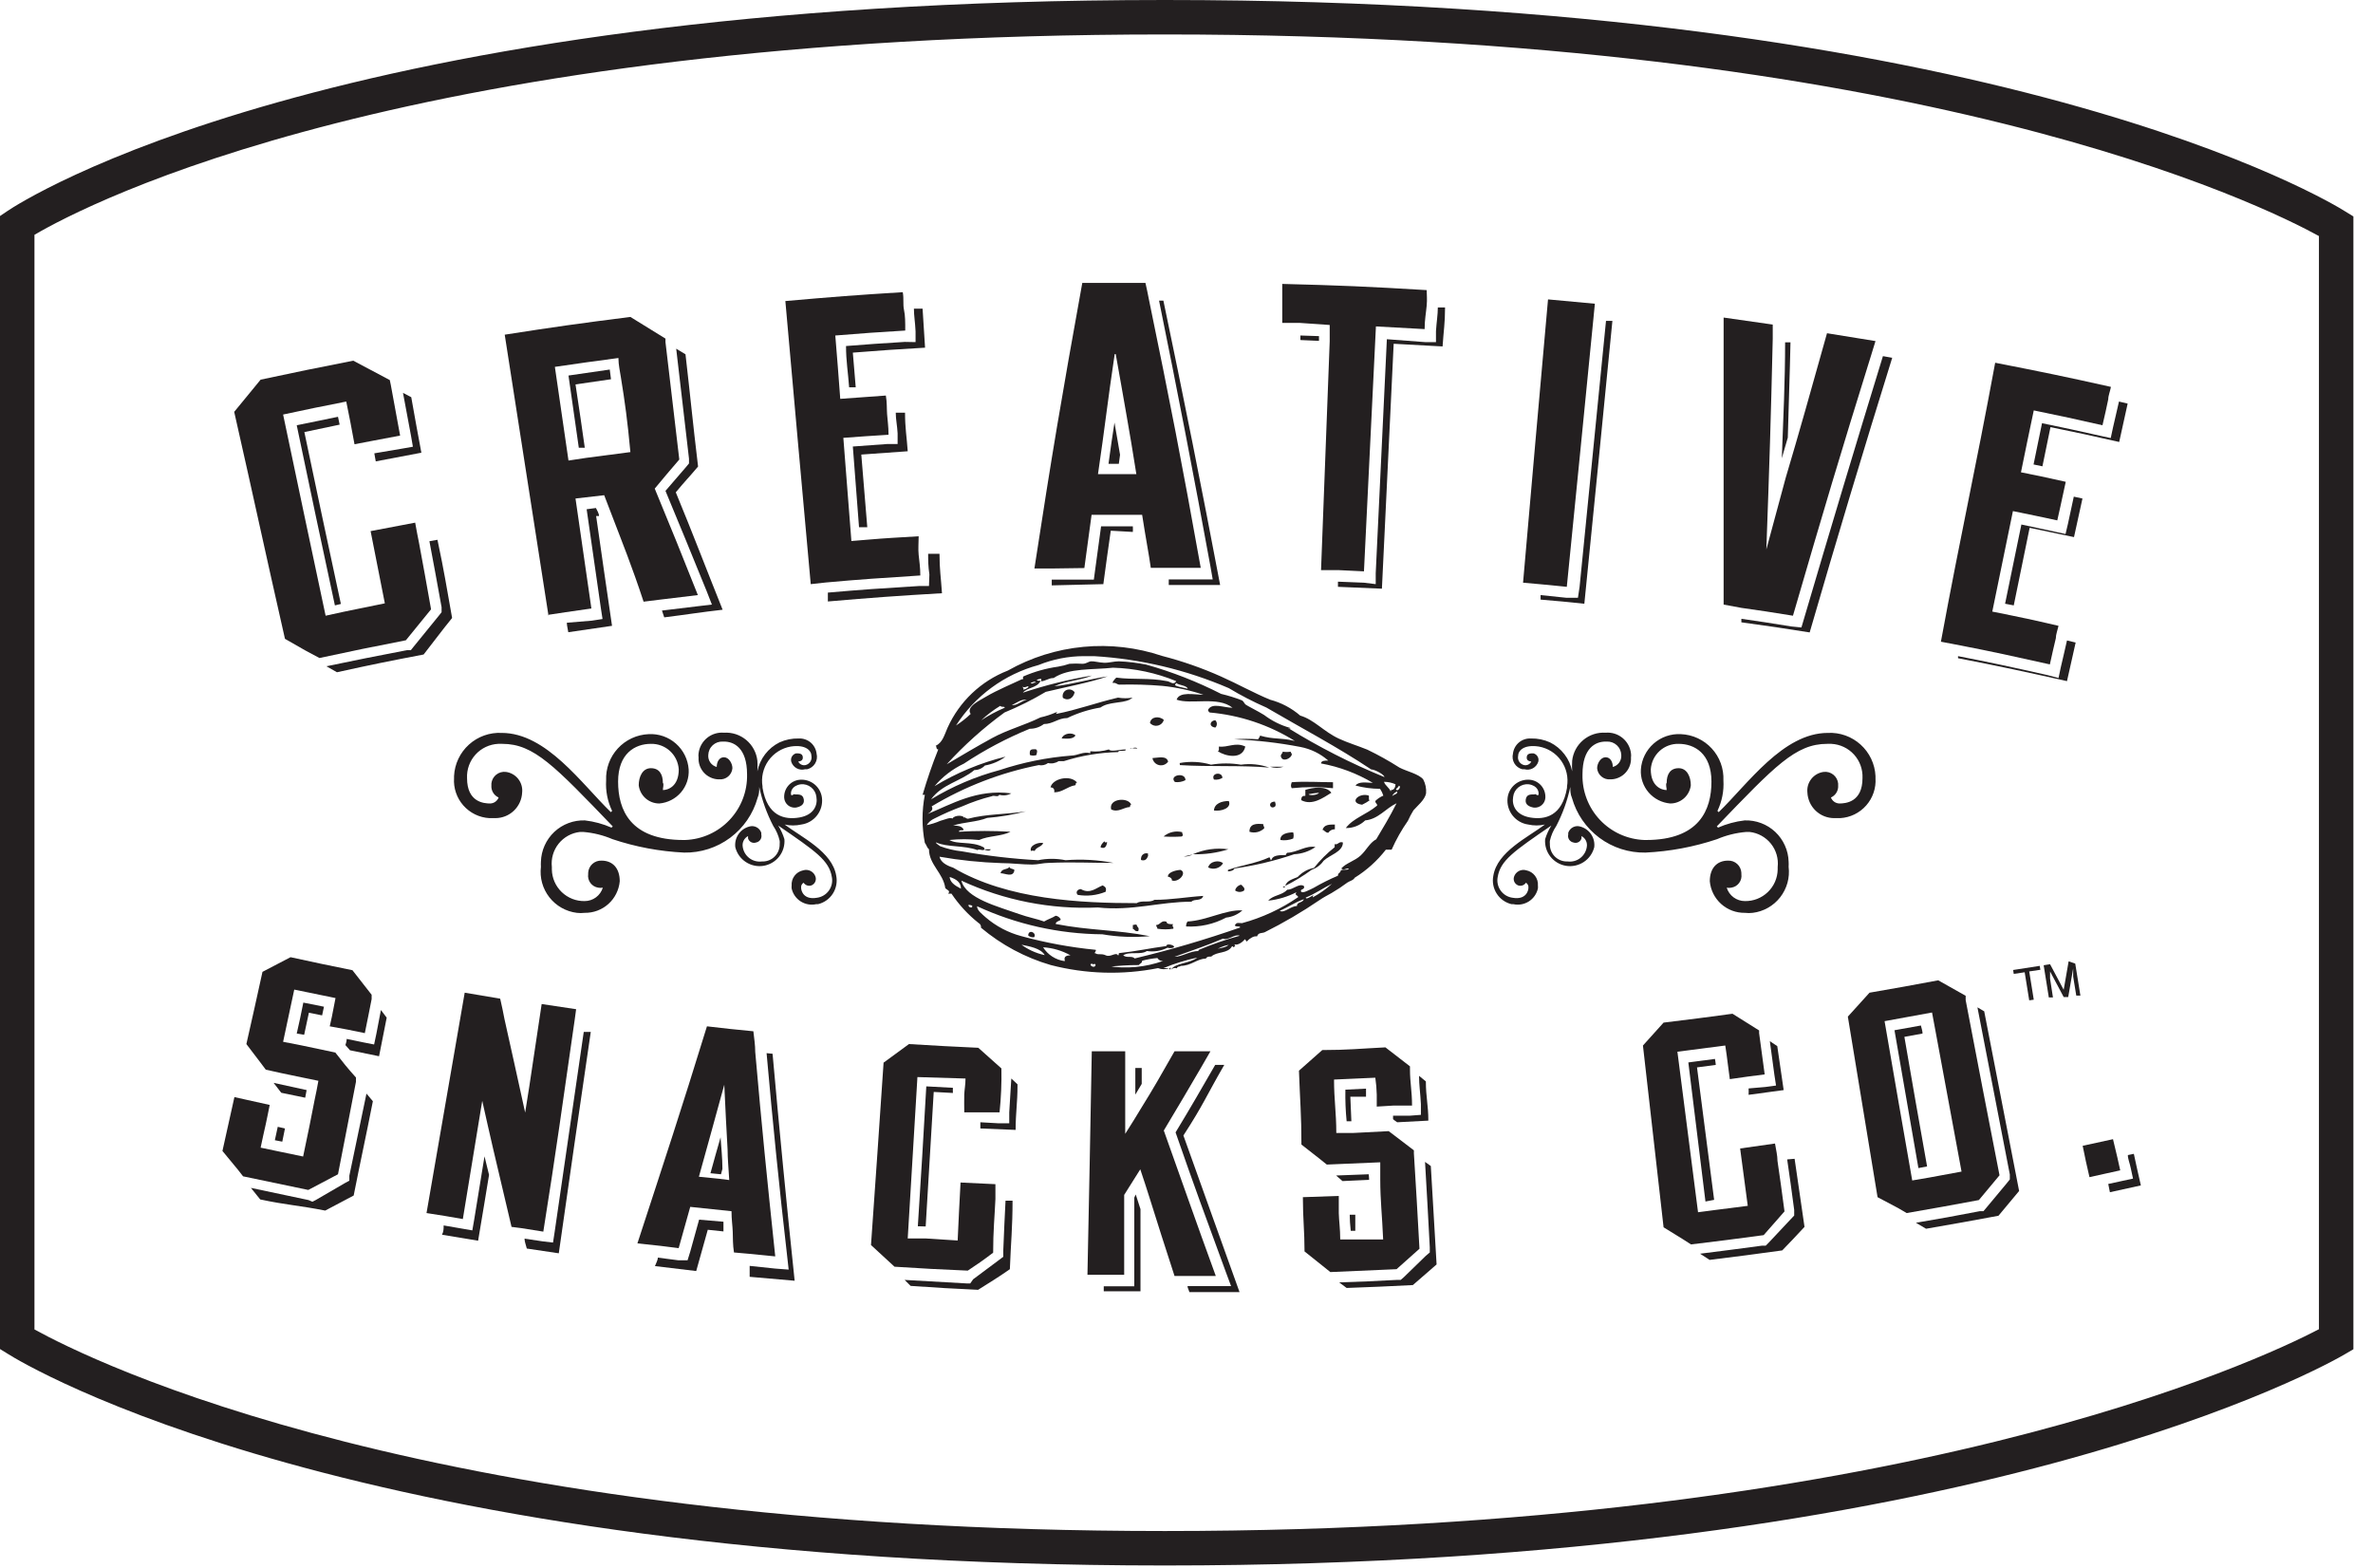 <svg width="115" height="76" viewBox="0 0 115 76" fill="none" xmlns="http://www.w3.org/2000/svg">
<path d="M113.66 10.25C113 9.83 96.94 0 56.45 0C15.96 0 0.98 9.81 0.37 10.22L0 10.47V65.38L0.39 65.62C1.05 66.04 17.1 75.87 56.45 75.87C95.8 75.87 112.93 66.05 113.64 65.63L114.05 65.39V10.49L113.66 10.25ZM112.38 64.42C109.55 65.9 92.06 74.2 56.45 74.2C20.84 74.2 4.35 65.91 1.67 64.43V11.38C4.19 9.9 19.87 1.67 56.45 1.67C93.03 1.67 109.69 9.96 112.38 11.44V64.42Z" fill="#231F20"/>
<path d="M50.2 36.31C49.96 36.31 49.88 36.31 49.91 36.59C50.013 36.63 50.127 36.63 50.23 36.59C50.23 36.51 50.3 36.4 50.23 36.34C50.16 36.28 50.2 36.31 50.2 36.31Z" fill="#231F20"/>
<path d="M51.63 33.47C51.576 33.509 51.536 33.563 51.514 33.626C51.493 33.689 51.491 33.757 51.51 33.82C51.78 34 52.02 33.82 52.08 33.55C52.03 33.481 51.955 33.434 51.871 33.419C51.787 33.405 51.701 33.423 51.63 33.47Z" fill="#231F20"/>
<path d="M49.96 41.24C50.019 41.22 50.082 41.22 50.14 41.24C50.23 41.04 50.46 41.06 50.56 40.86C50.35 40.8 49.87 40.96 49.96 41.24Z" fill="#231F20"/>
<path d="M51.45 35.79C51.63 35.79 52.01 35.85 52.12 35.64C51.96 35.49 51.55 35.52 51.45 35.79Z" fill="#231F20"/>
<path d="M50.91 38.16C51.03 38.16 51.12 38.23 51.09 38.4C51.49 38.4 51.73 38.12 52.09 38.06C52.17 38.06 52.09 37.92 52.2 37.93C51.88 37.53 51 37.73 50.91 38.16Z" fill="#231F20"/>
<path d="M49.83 45.34C49.869 45.375 49.916 45.4 49.966 45.414C50.016 45.428 50.069 45.43 50.12 45.42C50.25 45.19 49.83 45.02 49.83 45.34Z" fill="#231F20"/>
<path d="M53.44 42.91C53.13 43.02 52.83 43.35 52.38 43.09C52.23 43.09 52.1 43.24 52.23 43.37C52.685 43.446 53.153 43.394 53.58 43.22C53.64 43.02 53.55 42.98 53.44 42.91Z" fill="#231F20"/>
<path d="M53.85 39.23C54.2 39.39 54.44 39.13 54.76 39.11C54.76 39.11 54.76 38.99 54.82 39C54.69 38.62 53.71 38.69 53.85 39.23Z" fill="#231F20"/>
<path d="M53.55 40.8C53.55 40.71 53.32 40.95 53.34 41.07C53.52 41.13 53.59 41.07 53.64 40.89C53.69 40.71 53.55 40.91 53.55 40.8Z" fill="#231F20"/>
<path d="M56.28 35.08C56.338 35.03 56.38 34.964 56.4 34.89C56.19 34.69 55.77 34.72 55.73 35.04C55.798 35.118 55.894 35.166 55.997 35.174C56.1 35.181 56.202 35.148 56.28 35.08Z" fill="#231F20"/>
<path d="M56.61 36.91C56.53 36.6 56.11 36.73 55.85 36.74C55.864 36.822 55.902 36.899 55.959 36.96C56.017 37.021 56.091 37.063 56.173 37.081C56.254 37.099 56.34 37.093 56.418 37.062C56.495 37.032 56.563 36.979 56.61 36.91Z" fill="#231F20"/>
<path d="M55.3 41.58C55.29 41.612 55.29 41.647 55.3 41.68C55.5 41.74 55.58 41.63 55.64 41.48C55.63 41.444 55.63 41.406 55.64 41.37C55.604 41.356 55.565 41.35 55.526 41.354C55.488 41.357 55.451 41.37 55.418 41.39C55.385 41.41 55.357 41.438 55.336 41.471C55.316 41.504 55.303 41.541 55.3 41.58Z" fill="#231F20"/>
<path d="M54.9 44.83V45.02C54.97 45.02 54.98 45.12 55.09 45.13C55.2 45.14 55.17 45.08 55.18 45.02C55.19 44.96 55.1 44.91 55.09 44.84C55.08 44.77 54.96 44.83 54.9 44.83Z" fill="#231F20"/>
<path d="M57.45 37.81C57.45 37.39 56.62 37.58 56.94 37.9C57.115 37.922 57.293 37.891 57.45 37.81Z" fill="#231F20"/>
<path d="M57.18 37.08C58.64 37.17 60.18 37.08 61.51 37.2C61.071 37.044 60.601 36.996 60.14 37.06C59.66 36.98 59.17 36.98 58.69 37.06C58.197 36.913 57.676 36.886 57.17 36.98L57.18 37.08Z" fill="#231F20"/>
<path d="M57.29 40.33C57.134 40.29 56.971 40.288 56.814 40.325C56.657 40.361 56.512 40.435 56.39 40.54C56.683 40.56 56.977 40.56 57.27 40.54C57.38 40.45 57.29 40.46 57.29 40.33Z" fill="#231F20"/>
<path d="M57.21 42.16C57.07 42.16 56.58 42.25 56.6 42.49C56.68 42.49 56.81 42.57 56.79 42.67C57.11 42.79 57.55 42.3 57.21 42.16Z" fill="#231F20"/>
<path d="M56.85 44.79C56.69 44.79 56.54 44.79 56.53 44.67C56.27 44.58 56.23 44.83 56.03 44.83C56.03 44.92 56.09 44.93 56.09 45.01C56.345 45.05 56.605 45.05 56.86 45.01C56.9 44.91 56.77 44.91 56.85 44.79Z" fill="#231F20"/>
<path d="M58.9 35.26C58.946 35.213 58.971 35.151 58.971 35.085C58.971 35.02 58.946 34.957 58.9 34.91C58.64 34.91 58.55 35.22 58.9 35.26Z" fill="#231F20"/>
<path d="M57.8 41.41L57.37 41.51C57.52 41.518 57.669 41.483 57.8 41.41Z" fill="#231F20"/>
<path d="M57.81 41.4C58.393 41.416 58.974 41.335 59.53 41.16C58.946 41.079 58.35 41.162 57.81 41.4Z" fill="#231F20"/>
<path d="M60.35 36.18C59.87 35.95 59.5 36.24 59.07 36.18V36.36L59.02 36.41C59.37 36.65 60.21 36.84 60.35 36.18Z" fill="#231F20"/>
<path d="M58.83 37.78C58.972 37.802 59.117 37.773 59.24 37.7C59.24 37.38 58.66 37.46 58.83 37.78Z" fill="#231F20"/>
<path d="M59.55 38.82C59.21 38.82 58.85 38.94 58.83 39.28C59.18 39.33 59.7 39.17 59.55 38.82Z" fill="#231F20"/>
<path d="M57.55 44.66C57.502 44.73 57.477 44.815 57.48 44.9C58.154 44.938 58.825 44.789 59.42 44.47C59.714 44.44 59.99 44.318 60.21 44.12C59.38 44.08 58.49 44.61 57.55 44.66Z" fill="#231F20"/>
<path d="M58.55 42.04C58.673 42.103 58.816 42.118 58.949 42.081C59.083 42.044 59.197 41.958 59.27 41.84C59.11 41.67 58.63 41.72 58.55 42.04Z" fill="#231F20"/>
<path d="M63.75 41.05C63.29 40.96 62.87 41.31 62.38 41.33C62.344 41.357 62.32 41.396 62.31 41.44C62.05 41.44 61.72 41.44 61.64 41.62C61.56 41.8 61.58 41.56 61.51 41.55C60.89 41.84 60.15 41.93 59.51 42.16V42.23C59.51 42.23 59.77 42.23 59.83 42.09C60.813 41.95 61.78 41.719 62.72 41.4C63.089 41.381 63.446 41.26 63.75 41.05Z" fill="#231F20"/>
<path d="M60.55 40.31C60.674 40.351 60.807 40.356 60.934 40.326C61.061 40.296 61.177 40.232 61.27 40.14C61.27 40.05 61.21 40.02 61.22 39.94C60.89 39.91 60.55 39.91 60.55 40.31Z" fill="#231F20"/>
<path d="M59.86 43.16C59.923 43.203 59.998 43.227 60.075 43.227C60.152 43.227 60.227 43.203 60.29 43.16C60.35 43.02 60.23 42.98 60.18 42.9C60.13 42.82 59.86 43 59.86 43.16Z" fill="#231F20"/>
<path d="M62.2 37.16H61.55C61.761 37.228 61.989 37.228 62.2 37.16Z" fill="#231F20"/>
<path d="M62.55 36.67C62.67 36.52 62.55 36.51 62.55 36.43C62.421 36.45 62.289 36.45 62.16 36.43C62.16 36.53 62.08 36.52 62.07 36.64C62.12 36.91 62.42 36.82 62.55 36.67Z" fill="#231F20"/>
<path d="M61.79 39.09C61.86 38.97 61.79 38.93 61.79 38.85C61.4 38.85 61.55 39.26 61.79 39.09Z" fill="#231F20"/>
<path d="M62.6 38.2C63.265 38.13 63.935 38.13 64.6 38.2V37.91C64.02 37.91 63.2 37.86 62.6 37.91C62.55 38.05 62.55 38.11 62.6 38.2Z" fill="#231F20"/>
<path d="M62.05 40.71C62.259 40.742 62.473 40.718 62.67 40.64C62.7 40.542 62.7 40.438 62.67 40.34C62.43 40.34 62.03 40.4 62.05 40.71Z" fill="#231F20"/>
<path d="M63.26 38.28V38.57C63.16 38.57 63.06 38.57 63.06 38.78C63.59 39.06 64.13 38.66 64.52 38.42C64.26 38.06 63.61 38.17 63.26 38.28ZM63.42 38.49C63.585 38.456 63.752 38.433 63.92 38.42C63.85 38.55 63.42 38.56 63.42 38.49Z" fill="#231F20"/>
<path d="M62.26 43.02C62.26 43.02 62.26 42.97 62.26 42.94L62.16 43L62.26 43.02Z" fill="#231F20"/>
<path d="M64.68 40.91V41.06C64.308 41.352 63.972 41.688 63.68 42.06C63.377 42.119 63.1 42.273 62.89 42.5C62.68 42.6 62.35 42.67 62.29 42.93C62.738 42.707 63.166 42.446 63.57 42.15C63.802 42.073 64.003 41.922 64.14 41.72C64.44 41.43 65.08 41.29 65.08 40.83C64.88 40.76 64.85 40.96 64.68 40.91Z" fill="#231F20"/>
<path d="M64.69 40.19V39.96C64.41 39.96 64.17 39.96 64.09 40.22C64.18 40.22 64.21 40.35 64.37 40.36C64.404 40.307 64.452 40.263 64.508 40.233C64.564 40.203 64.627 40.188 64.69 40.19Z" fill="#231F20"/>
<path d="M66.01 39C66.145 38.939 66.273 38.862 66.39 38.77H66.34V38.56C65.86 38.39 65.34 38.91 66.01 39Z" fill="#231F20"/>
<path d="M48.02 41.16H47.67C47.82 41.23 47.96 41.26 48.02 41.16Z" fill="#231F20"/>
<path d="M56.76 46.91H56.67C56.67 46.97 56.67 46.91 56.67 47L56.76 46.91Z" fill="#231F20"/>
<path d="M48.84 32.5C47.541 33.005 46.493 34 45.92 35.27C45.75 35.66 45.68 35.98 45.34 36.15C45.41 36.15 45.34 36.32 45.47 36.32C45.18 37.04 44.93 37.77 44.71 38.52H44.82C44.67 39.289 44.67 40.081 44.82 40.85C44.9 40.94 44.91 41.07 45.02 41.16C45.02 41.9 45.71 42.31 45.81 43.04C45.89 43.14 46.08 43.16 45.95 43.31H46.11C46.471 43.848 46.913 44.327 47.42 44.73C47.462 44.751 47.496 44.784 47.517 44.825C47.539 44.867 47.547 44.914 47.54 44.96C48.529 45.792 49.68 46.408 50.92 46.77C52.62 47.209 54.397 47.261 56.12 46.92C56.297 46.99 56.493 46.99 56.67 46.92H56.38C56.91 46.7 57.459 46.53 58.02 46.41C57.64 46.71 56.93 46.66 56.74 47.01C56.775 46.966 56.823 46.935 56.877 46.92C56.931 46.906 56.988 46.909 57.04 46.93C57.04 46.81 57.21 46.87 57.21 46.81C57.73 46.81 58.02 46.46 58.43 46.46C58.51 46.36 58.54 46.36 58.7 46.36C58.98 46.1 59.49 46.23 59.7 45.87C59.77 45.82 59.75 45.97 59.83 45.87C59.91 45.77 59.83 45.87 59.83 45.77C60.01 45.83 60.25 45.62 60.31 45.54C60.37 45.46 60.38 45.69 60.44 45.61C60.502 45.54 60.577 45.483 60.66 45.44C60.737 45.39 60.829 45.369 60.92 45.38C60.98 45.18 61.16 45.24 61.29 45.18C62.211 44.721 63.099 44.199 63.95 43.62C64.12 43.5 64.35 43.38 64.53 43.28C64.796 43.125 65.053 42.955 65.3 42.77C65.44 42.68 65.58 42.67 65.65 42.54C66.23 42.18 66.741 41.719 67.16 41.18H67.44C67.658 40.689 67.922 40.22 68.23 39.78C68.308 39.604 68.398 39.434 68.5 39.27C68.68 39.06 69.05 38.77 69.11 38.45C69.13 38.215 69.081 37.979 68.97 37.77C68.74 37.5 68.16 37.38 67.82 37.2C67.318 36.879 66.797 36.588 66.26 36.33C65.82 36.15 65.32 36 64.89 35.8C64.15 35.46 63.69 34.88 63.01 34.68C62.588 34.316 62.089 34.052 61.55 33.91C60.75 33.58 59.97 33.14 59.18 32.79C58.257 32.377 57.3 32.042 56.32 31.79C55.093 31.377 53.793 31.226 52.504 31.349C51.216 31.471 49.967 31.863 48.84 32.5ZM46.02 42.5C46.36 42.61 46.57 42.77 46.57 43.07C46.26 42.91 46.02 42.75 46.02 42.46V42.5ZM47.11 43.97C47.091 43.978 47.07 43.981 47.05 43.98C47.029 43.978 47.009 43.972 46.992 43.961C46.974 43.95 46.959 43.936 46.949 43.918C46.938 43.901 46.931 43.881 46.93 43.86C47.01 43.84 47.19 43.91 47.11 43.91V43.97ZM49.43 45.77C49.91 45.87 50.43 45.95 50.63 46.29C50.193 46.197 49.782 46.006 49.43 45.73V45.77ZM51.6 46.58C51.386 46.553 51.181 46.478 51 46.363C50.818 46.247 50.665 46.092 50.55 45.91C51.017 45.938 51.472 46.072 51.88 46.3C51.68 46.3 51.55 46.36 51.6 46.54V46.58ZM52.85 46.78V46.71C52.93 46.76 52.92 46.64 52.93 46.71C52.94 46.78 53.11 46.65 53.09 46.78C53.07 46.91 52.85 46.85 52.85 46.74V46.78ZM53.69 46.86C54.188 46.8 54.689 46.77 55.19 46.77C55.24 46.69 55.35 46.69 55.35 46.56C55.593 46.496 55.84 46.453 56.09 46.43C56.117 46.479 56.159 46.518 56.209 46.543C56.258 46.568 56.315 46.577 56.37 46.57C55.512 46.877 54.59 46.963 53.69 46.82V46.86ZM58.39 46.2H58.65C58.55 46.16 58.39 46.24 58.39 46.16V46.2ZM58.84 46.09C59.052 45.94 59.294 45.838 59.55 45.79C59.33 45.97 59.12 45.91 58.84 46.05V46.09ZM58.08 46.09C57.67 46.09 57.28 46.37 56.92 46.37C57.71 46.08 58.51 45.82 59.27 45.49C59.52 45.6 59.83 45.25 60.08 45.35C59.399 45.536 58.731 45.766 58.08 46.04V46.09ZM62.85 43.91C62.55 43.91 62.22 44.28 62.02 44.14C62.42 43.97 62.77 43.72 63.19 43.58C63.12 43.77 62.85 43.7 62.85 43.91ZM63.62 43.47C63.62 43.4 63.7 43.36 63.62 43.4C63.54 43.44 63.28 43.62 63.28 43.5C63.73 43.32 64.12 43.04 64.55 42.83C64.267 43.086 63.955 43.308 63.62 43.49V43.47ZM66.68 40.68C66.36 40.87 66.23 41.19 65.94 41.46C65.65 41.73 65.24 41.82 65 42.09C65.14 42.2 65.17 42.09 65.36 42.09C65.36 42.21 65 42.09 64.97 42.21C64.94 42.33 64.84 42.29 64.84 42.44C64.435 42.612 64.041 42.809 63.66 43.03C63.45 43.13 63.1 43.33 63.05 43.2C63 43.07 63.26 43.13 63.19 42.94C62.95 42.79 62.68 43.12 62.38 43.12C62.13 43.4 61.7 43.37 61.46 43.65C61.938 43.599 62.403 43.46 62.83 43.24C62.71 43.4 62.91 43.38 62.91 43.48C62.081 44.051 61.162 44.477 60.19 44.74C60.02 44.74 59.93 44.68 59.84 44.85C59.91 44.95 60.1 44.85 60.1 44.95C58.423 45.536 56.718 46.037 54.99 46.45C54.85 46.3 54.62 46.45 54.43 46.3C54.74 46.09 55.27 46.3 55.58 46.09C55.922 46.143 56.272 46.087 56.58 45.93C56.73 45.98 56.97 45.93 56.88 45.85C56.79 45.77 56.52 45.73 56.52 45.85C55.75 45.95 55.03 46.11 54.25 46.19C54.18 46.19 54.25 46.3 54.18 46.3C54.08 46.12 53.82 46.41 53.59 46.3C53.36 46.19 53.18 46.3 53.08 46.19C52.96 46.26 53.19 46.03 53.08 46.03C51.87 45.911 50.673 45.69 49.5 45.37C48.862 45.201 48.27 44.89 47.77 44.46C47.6 44.3 47.35 44.13 47.35 43.92C49.254 44.799 51.323 45.263 53.42 45.28C54.179 45.41 54.953 45.44 55.72 45.37C54.07 45.05 52.8 45.1 51.16 44.78C51.16 44.63 51.44 44.63 51.4 44.55C51.377 44.504 51.343 44.464 51.301 44.435C51.26 44.405 51.211 44.386 51.16 44.38C50.99 44.49 50.78 44.55 50.6 44.66C50.28 44.54 49.8 44.45 49.39 44.3C48.39 43.94 46.81 43.55 46.59 42.68C48.657 43.637 50.924 44.083 53.2 43.98C54.89 44.16 56.2 43.7 57.74 43.7C57.89 43.54 58.22 43.7 58.31 43.42C57.51 43.47 56.77 43.61 55.94 43.61C55.72 43.77 55.33 43.61 55.09 43.77C52.4 43.77 48.83 43.61 46.19 42.05C45.85 41.94 45.59 41.78 45.53 41.52C46.522 41.694 47.524 41.797 48.53 41.83C49.03 41.83 49.53 41.9 50.03 41.9C50.29 41.9 50.56 41.82 50.82 41.82C51.96 41.77 52.82 41.82 53.96 41.82C53.196 41.672 52.416 41.628 51.64 41.69C51.201 41.6 50.749 41.6 50.31 41.69C49.072 41.622 47.84 41.478 46.62 41.26C46.258 41.222 45.901 41.138 45.56 41.01C45.56 41.01 45.29 40.83 45.37 40.83C45.9 41.07 46.73 40.96 47.37 41.2C47.43 41.14 47.53 41.2 47.64 41.2C47.75 41.2 47.7 41.05 47.64 41.05C47.08 40.76 46.4 40.94 46.01 40.71C46.489 40.66 46.971 40.66 47.45 40.71C47.91 40.5 48.53 40.54 48.97 40.31C48.137 40.26 47.303 40.26 46.47 40.31C46.47 40.17 46.77 40.31 46.68 40.17C46.59 40.03 46.39 40.01 46.19 40.01C46.71 39.84 47.34 39.84 47.84 39.64C48.475 39.588 49.104 39.481 49.72 39.32C48.72 39.48 47.82 39.44 46.91 39.68C46.83 39.68 46.73 39.59 46.73 39.6C46.73 39.61 46.73 39.86 46.73 39.67C46.73 39.48 46.24 39.5 46.16 39.67C46.04 39.6 45.8 39.72 45.57 39.78C45.358 39.873 45.137 39.943 44.91 39.99C44.998 39.848 45.127 39.737 45.28 39.67C45.718 39.447 46.169 39.25 46.63 39.08C47.092 38.877 47.57 38.713 48.06 38.59C48.19 38.52 48.35 38.66 48.43 38.52C48.625 38.573 48.833 38.548 49.01 38.45C47.33 38.23 46.11 38.98 44.95 39.45C45.07 39.37 45.26 39.25 45.15 39.08C46.752 38.119 48.507 37.442 50.34 37.08C50.418 37.096 50.498 37.096 50.576 37.078C50.653 37.061 50.726 37.028 50.79 36.98C50.877 37.001 50.967 37.004 51.054 36.988C51.142 36.972 51.226 36.939 51.3 36.89H51.55C52.405 36.618 53.294 36.47 54.19 36.45C54.19 36.32 54.6 36.45 54.55 36.32C54.29 36.32 53.82 36.46 53.74 36.32C53.79 36.32 53.74 36.32 53.74 36.32V36.37C53.74 36.37 53.74 36.37 53.74 36.32C53.449 36.41 53.143 36.44 52.84 36.41C52.83 36.443 52.83 36.477 52.84 36.51C52.52 36.4 52.22 36.62 51.91 36.62C50.733 36.712 49.571 36.947 48.45 37.32C47.278 37.632 46.157 38.11 45.12 38.74C45.65 38 46.56 37.87 47.22 37.32C47.316 37.32 47.41 37.301 47.498 37.263C47.585 37.225 47.664 37.17 47.73 37.1C48.092 37.037 48.435 36.89 48.73 36.67C47.518 36.97 46.358 37.452 45.29 38.1C45.68 37.639 46.164 37.268 46.71 37.01C47.715 36.343 48.784 35.777 49.9 35.32C50.149 35.321 50.391 35.24 50.59 35.09C51.03 35.09 51.28 34.8 51.72 34.8C52.23 34.555 52.772 34.383 53.33 34.29C53.74 34 54.33 34.1 54.74 33.91L54.89 33.81C54.655 33.85 54.415 33.85 54.18 33.81C53.18 34.04 52.18 34.41 51.18 34.6C51.18 34.52 51.33 34.52 51.18 34.52C50.936 34.629 50.681 34.712 50.42 34.77C49.65 35.15 48.83 35.36 48.08 35.77C47.33 36.18 46.61 36.61 45.88 37.04C46.726 36.111 47.664 35.27 48.68 34.53C49.371 34.247 50.039 33.913 50.68 33.53C51.68 33.29 52.81 33.08 53.68 32.78C52.8 32.91 51.99 33.16 51.1 33.26C51.64 33 52.35 32.98 52.92 32.74C51.784 32.93 50.664 33.208 49.57 33.57C49.8 33.31 50.23 33.35 50.42 33.02C50.67 33.02 50.8 32.86 51.06 32.86C51.81 32.36 52.94 32.47 53.94 32.36C54.991 32.39 56.028 32.61 57 33.01C56.88 33.24 56.68 33.01 56.55 33.01C55.71 32.84 54.88 32.95 54.1 32.84C54.03 32.89 53.84 33.13 53.96 33.1C54.08 33.07 54.12 33.18 54.26 33.18C54.947 33.163 55.635 33.183 56.32 33.24C57.001 33.308 57.672 33.452 58.32 33.67C57.87 33.67 57.16 33.5 57.02 33.91C57.73 34.16 59.02 33.73 59.73 34.3C59.3 34.3 58.73 34.03 58.54 34.41C58.551 34.459 58.579 34.501 58.62 34.53C60.086 34.659 61.501 35.131 62.75 35.91C62.06 35.74 61.75 35.85 61.06 35.65C61.06 35.75 60.98 35.76 60.98 35.83C60.591 35.8 60.199 35.8 59.81 35.83C60.888 35.873 61.961 35.997 63.02 36.2C63.521 36.296 63.987 36.524 64.37 36.86C64.22 36.86 64.02 36.86 64.02 37C64.906 37.161 65.756 37.48 66.53 37.94C66.25 37.94 65.86 37.85 65.69 38.07C66.078 38.175 66.478 38.229 66.88 38.23C66.949 38.332 67.003 38.443 67.04 38.56C66.894 38.619 66.761 38.708 66.65 38.82C66.65 38.94 66.74 38.93 66.74 39.04C66.22 39.48 65.59 39.64 65.22 40.13C65.393 40.134 65.566 40.103 65.727 40.039C65.888 39.976 66.036 39.881 66.16 39.76C66.8 39.7 67.16 39.17 67.68 38.93C67.36 39.57 66.98 40.2 66.68 40.7V40.68ZM47.55 34.91C47.832 34.646 48.141 34.412 48.47 34.21C48.57 34.3 48.69 34.21 48.69 34.3C48.292 34.467 47.91 34.672 47.55 34.91ZM49.55 33.28C49.68 33.37 49.84 33.2 49.84 33.28C49.84 33.36 49.54 33.46 49.59 33.41C49.64 33.36 49.55 33.33 49.55 33.26V33.28ZM49 34.18C49.24 34.1 49.51 33.84 49.77 33.93C49.55 33.91 49.27 34.24 49.02 34.16L49 34.18ZM49.91 33.1C50.02 33.1 50.15 32.96 50.21 33.1C50.13 33.02 50.02 33.21 49.93 33.08L49.91 33.1ZM50.23 32.96C50.3 32.92 50.379 32.9 50.46 32.9V33.02C50.39 32.96 50.26 33.02 50.26 32.96H50.23ZM57 33.1C57.14 33.22 57.51 33.21 57.56 33.38C57.35 33.32 56.9 33.26 56.95 33.18L57 33.1ZM67.46 38.59C67.508 38.486 67.594 38.403 67.7 38.36C67.78 38.46 67.55 38.51 67.48 38.57L67.46 38.59ZM67.77 38.08C67.94 38.08 67.77 38.35 67.68 38.29C67.59 38.23 67.79 38.18 67.79 38.06L67.77 38.08ZM67.4 38.31V38.37C67.34 38.18 67.13 38.08 67.07 37.89C67.263 37.89 67.454 37.931 67.63 38.01C67.62 38.17 67.55 38.29 67.42 38.29L67.4 38.31ZM59.55 33.35C60.136 33.703 60.743 34.017 61.37 34.29C63.08 35.29 64.8 36.19 66.45 37.29C66.62 37.29 67.09 37.54 67.09 37.66C65.47 36.998 63.908 36.202 62.42 35.28C62.47 35.28 62.53 35.35 62.53 35.28C62.071 35.152 61.64 34.938 61.26 34.65C60.97 34.47 60.45 34.21 60.37 34.15C60.29 34.09 60.28 33.99 60.18 33.94C59.855 33.813 59.52 33.709 59.18 33.63C58.02 33.038 56.804 32.563 55.55 32.21C55.112 32.122 54.667 32.068 54.22 32.05C53.98 32.05 53.74 32.13 53.5 32.12C53.26 32.11 53.02 32.04 52.88 32.05C52.74 32.06 52.65 32.17 52.46 32.17C52.25 32.155 52.04 32.155 51.83 32.17C51.648 32.232 51.46 32.279 51.27 32.31C50.695 32.391 50.133 32.549 49.6 32.78C49.52 32.86 49.66 32.92 49.52 32.92C49.08 33.13 48.31 33.45 47.79 33.76C47.54 33.92 46.79 34.24 47.04 34.6C46.822 34.809 46.584 34.996 46.33 35.16C47.254 33.721 48.679 32.676 50.33 32.23C51.026 31.948 51.769 31.802 52.52 31.8H53.02C55.27 31.934 57.48 32.459 59.55 33.35Z" fill="#231F20"/>
<path d="M48.92 42.01C48.82 42.17 48.54 42.07 48.49 42.32C48.7 42.32 49.11 42.55 49.16 42.17C49.15 42.1 48.92 42.12 48.92 42.01Z" fill="#231F20"/>
<path d="M54.77 36.25C54.77 36.32 54.97 36.19 55.09 36.25C55.21 36.31 54.82 36.25 54.77 36.25Z" fill="#231F20"/>
<path d="M73.25 43.82H73.34C73.598 43.877 73.869 43.828 74.092 43.686C74.315 43.543 74.472 43.318 74.53 43.06C74.535 43.014 74.535 42.967 74.53 42.92C74.543 42.749 74.493 42.58 74.39 42.444C74.287 42.307 74.138 42.214 73.97 42.18C73.909 42.161 73.846 42.155 73.783 42.161C73.72 42.167 73.659 42.186 73.603 42.215C73.548 42.245 73.498 42.286 73.458 42.334C73.418 42.383 73.388 42.44 73.37 42.5C73.345 42.586 73.355 42.679 73.398 42.757C73.442 42.836 73.514 42.894 73.6 42.92C73.666 42.935 73.734 42.93 73.797 42.905C73.859 42.88 73.913 42.836 73.95 42.78C73.992 42.805 74.026 42.842 74.048 42.887C74.069 42.931 74.077 42.981 74.07 43.03C74.07 43.18 73.94 43.62 73.31 43.51C73.195 43.496 73.084 43.458 72.984 43.399C72.884 43.34 72.797 43.261 72.729 43.168C72.66 43.074 72.612 42.967 72.586 42.854C72.561 42.741 72.558 42.624 72.58 42.51C72.71 41.7 73.36 41.26 75.18 40.01C75.052 40.216 74.951 40.438 74.88 40.67C74.856 40.973 74.946 41.273 75.133 41.512C75.32 41.751 75.591 41.911 75.89 41.961C76.19 42.01 76.497 41.944 76.751 41.777C77.004 41.611 77.186 41.355 77.26 41.06C77.287 40.841 77.234 40.619 77.111 40.435C76.988 40.252 76.803 40.118 76.59 40.06C76.472 40.022 76.344 40.032 76.233 40.089C76.123 40.145 76.039 40.242 76 40.36C76 40.36 76 40.41 76 40.44C75.99 40.482 75.988 40.526 75.995 40.569C76.002 40.611 76.018 40.652 76.041 40.688C76.065 40.725 76.095 40.756 76.131 40.781C76.167 40.805 76.207 40.822 76.25 40.83C76.288 40.844 76.328 40.85 76.369 40.848C76.409 40.846 76.449 40.836 76.486 40.818C76.522 40.801 76.554 40.776 76.581 40.745C76.608 40.714 76.627 40.679 76.64 40.64C76.645 40.6 76.645 40.56 76.64 40.52C76.733 40.568 76.809 40.644 76.855 40.737C76.902 40.831 76.918 40.937 76.9 41.04C76.87 41.257 76.755 41.454 76.581 41.587C76.407 41.72 76.187 41.778 75.97 41.75H75.9C75.792 41.746 75.686 41.721 75.588 41.676C75.49 41.631 75.402 41.568 75.329 41.489C75.255 41.41 75.198 41.317 75.161 41.216C75.123 41.115 75.106 41.008 75.11 40.9C75.105 40.85 75.105 40.8 75.11 40.75C75.167 40.493 75.272 40.248 75.42 40.03C75.73 39.433 75.959 38.798 76.1 38.14C76.1 38.31 76.1 38.49 76.18 38.67C76.397 39.443 76.864 40.123 77.508 40.602C78.152 41.082 78.937 41.334 79.74 41.32C80.921 41.264 82.089 41.046 83.21 40.67C83.658 40.479 84.134 40.361 84.62 40.32H84.79C85.196 40.365 85.567 40.57 85.822 40.888C86.077 41.207 86.195 41.614 86.15 42.02V42.14C86.146 42.345 86.102 42.547 86.02 42.735C85.938 42.922 85.82 43.092 85.672 43.234C85.524 43.376 85.35 43.488 85.159 43.563C84.968 43.638 84.765 43.674 84.56 43.67C84.363 43.67 84.171 43.607 84.013 43.49C83.854 43.373 83.738 43.208 83.68 43.02C83.752 43.035 83.827 43.035 83.9 43.02C83.975 43.009 84.048 42.983 84.114 42.944C84.179 42.905 84.237 42.853 84.282 42.792C84.328 42.73 84.361 42.661 84.379 42.587C84.397 42.513 84.401 42.435 84.39 42.36V42.3C84.386 42.218 84.366 42.139 84.331 42.065C84.297 41.991 84.248 41.925 84.187 41.87C84.127 41.815 84.056 41.773 83.98 41.745C83.903 41.718 83.821 41.706 83.74 41.71C83.21 41.71 82.86 42.07 82.86 42.71C82.898 43.133 83.094 43.525 83.409 43.809C83.725 44.093 84.136 44.247 84.56 44.24C84.686 44.255 84.814 44.255 84.94 44.24C85.201 44.208 85.452 44.125 85.681 43.995C85.909 43.866 86.11 43.692 86.272 43.485C86.433 43.278 86.552 43.041 86.623 42.788C86.693 42.535 86.712 42.271 86.68 42.01C86.685 41.927 86.685 41.843 86.68 41.76C86.672 41.489 86.611 41.221 86.499 40.974C86.388 40.726 86.229 40.503 86.031 40.317C85.833 40.131 85.6 39.986 85.346 39.891C85.092 39.795 84.821 39.751 84.55 39.76C84.105 39.812 83.67 39.93 83.26 40.11L83.2 40.05C86.02 37.12 87.02 36.05 88.55 36.05H88.75C89.17 36.071 89.565 36.257 89.848 36.568C90.131 36.879 90.279 37.29 90.26 37.71C90.26 38.88 89.44 38.94 89.14 38.94C89.05 38.938 88.964 38.909 88.891 38.858C88.818 38.806 88.762 38.734 88.73 38.65C88.842 38.6 88.937 38.517 88.999 38.411C89.062 38.305 89.09 38.182 89.08 38.06V37.97C89.071 37.887 89.046 37.807 89.006 37.733C88.966 37.66 88.912 37.596 88.847 37.544C88.782 37.492 88.707 37.453 88.627 37.43C88.547 37.407 88.463 37.4 88.38 37.41C88.144 37.44 87.928 37.562 87.781 37.749C87.633 37.936 87.564 38.173 87.59 38.41C87.605 38.744 87.749 39.06 87.991 39.291C88.233 39.522 88.555 39.65 88.89 39.65H89.18C89.42 39.636 89.655 39.575 89.871 39.469C90.087 39.364 90.28 39.217 90.439 39.036C90.598 38.856 90.72 38.646 90.797 38.418C90.875 38.191 90.906 37.95 90.89 37.71V37.61C90.876 37.321 90.805 37.038 90.681 36.776C90.557 36.514 90.383 36.28 90.168 36.086C89.954 35.892 89.703 35.742 89.431 35.645C89.158 35.547 88.869 35.505 88.58 35.52C86.41 35.52 84.7 38 83.29 39.36L83.23 39.3C83.451 38.839 83.551 38.33 83.52 37.82C83.532 37.538 83.488 37.256 83.391 36.99C83.294 36.725 83.146 36.481 82.954 36.273C82.763 36.065 82.533 35.897 82.276 35.778C82.02 35.659 81.742 35.592 81.46 35.58C80.977 35.553 80.502 35.717 80.139 36.037C79.776 36.357 79.553 36.807 79.52 37.29C79.495 37.696 79.629 38.095 79.894 38.404C80.16 38.712 80.535 38.904 80.94 38.94C81.186 38.942 81.423 38.853 81.608 38.691C81.792 38.528 81.91 38.304 81.94 38.06C81.94 37.65 81.76 37.23 81.35 37.23C80.94 37.23 80.77 37.53 80.77 37.94C80.71 38 80.77 38.18 80.77 38.29C80.53 38.29 80 38.12 80 37.29C80.02 36.949 80.173 36.629 80.425 36.397C80.676 36.166 81.008 36.042 81.35 36.05C82.12 36.05 82.94 36.52 82.94 37.88C82.94 39.24 82.36 40.71 79.77 40.71H79.69C78.872 40.681 78.098 40.331 77.537 39.736C76.975 39.141 76.671 38.348 76.69 37.53C76.69 36.23 77.34 35.94 77.81 35.94H77.87C77.959 35.936 78.047 35.95 78.131 35.98C78.214 36.011 78.291 36.058 78.356 36.118C78.421 36.179 78.474 36.252 78.51 36.333C78.547 36.414 78.567 36.501 78.57 36.59C78.581 36.719 78.546 36.849 78.471 36.955C78.396 37.061 78.286 37.137 78.16 37.17C78.16 36.94 78.05 36.7 77.81 36.7C77.57 36.7 77.4 37 77.4 37.23C77.406 37.308 77.428 37.383 77.463 37.452C77.499 37.522 77.548 37.583 77.608 37.633C77.667 37.683 77.736 37.721 77.81 37.745C77.884 37.768 77.962 37.777 78.04 37.77H78.1C78.231 37.762 78.36 37.729 78.478 37.671C78.597 37.614 78.703 37.534 78.79 37.435C78.877 37.337 78.944 37.222 78.987 37.097C79.03 36.973 79.048 36.841 79.04 36.71C79.05 36.644 79.05 36.576 79.04 36.51C79.005 36.216 78.857 35.948 78.627 35.761C78.398 35.575 78.105 35.484 77.81 35.51C77.417 35.484 77.029 35.612 76.727 35.865C76.425 36.118 76.233 36.478 76.19 36.87C76.18 37.04 76.18 37.21 76.19 37.38C76.13 37.08 76.003 36.798 75.817 36.556C75.632 36.313 75.393 36.116 75.12 35.98C74.828 35.847 74.51 35.782 74.19 35.79C73.978 35.779 73.769 35.849 73.607 35.986C73.445 36.124 73.343 36.319 73.32 36.53C73.281 36.689 73.306 36.857 73.39 36.998C73.474 37.138 73.611 37.24 73.77 37.28H73.87C74.009 37.32 74.159 37.304 74.286 37.235C74.413 37.166 74.508 37.049 74.55 36.91C74.571 36.825 74.558 36.735 74.513 36.66C74.468 36.585 74.395 36.531 74.31 36.51C74.18 36.51 74.01 36.51 73.99 36.68C73.97 36.85 74.08 36.89 74.21 36.91C74.178 36.973 74.127 37.023 74.064 37.054C74 37.085 73.929 37.094 73.86 37.08C73.764 37.058 73.68 37 73.626 36.918C73.572 36.836 73.552 36.737 73.57 36.64C73.57 36.39 73.83 36.07 74.57 36.18C75.009 36.256 75.4 36.503 75.656 36.866C75.913 37.23 76.015 37.681 75.94 38.12C75.94 38.12 75.94 38.12 75.94 38.18C75.71 39.56 74.87 39.74 74.16 39.62C73.45 39.5 73.26 39.02 73.33 38.62C73.35 38.438 73.441 38.272 73.584 38.158C73.726 38.044 73.908 37.99 74.09 38.01C74.53 38.08 74.58 38.38 74.56 38.5C74.54 38.62 74.41 38.44 74.37 38.5C74.15 38.5 73.98 38.5 73.94 38.75C73.9 39 74.11 39.1 74.33 39.14C74.397 39.147 74.465 39.14 74.529 39.121C74.594 39.102 74.654 39.069 74.706 39.027C74.758 38.984 74.801 38.931 74.833 38.872C74.864 38.812 74.884 38.747 74.89 38.68C74.907 38.463 74.837 38.248 74.697 38.081C74.557 37.915 74.357 37.81 74.14 37.79C73.881 37.767 73.623 37.847 73.421 38.011C73.22 38.175 73.09 38.412 73.06 38.67C73.026 38.973 73.111 39.277 73.298 39.518C73.485 39.759 73.758 39.918 74.06 39.96C74.326 40.02 74.603 40.02 74.87 39.96C74.03 40.59 72.56 41.28 72.37 42.44C72.31 42.739 72.368 43.05 72.532 43.307C72.696 43.565 72.953 43.748 73.25 43.82Z" fill="#231F20"/>
<path d="M39.644 43.82H39.554C39.296 43.877 39.025 43.828 38.802 43.686C38.579 43.543 38.422 43.318 38.364 43.06C38.359 43.014 38.359 42.967 38.364 42.92C38.351 42.749 38.401 42.58 38.504 42.444C38.607 42.307 38.757 42.214 38.924 42.18C38.985 42.161 39.048 42.155 39.111 42.161C39.174 42.167 39.235 42.186 39.291 42.215C39.346 42.245 39.396 42.286 39.436 42.334C39.476 42.383 39.506 42.44 39.524 42.5C39.549 42.586 39.539 42.679 39.496 42.757C39.453 42.836 39.38 42.894 39.294 42.92C39.228 42.935 39.16 42.93 39.097 42.905C39.035 42.88 38.981 42.836 38.944 42.78C38.902 42.805 38.868 42.842 38.846 42.887C38.825 42.931 38.817 42.981 38.824 43.03C38.824 43.18 38.954 43.62 39.584 43.51C39.699 43.496 39.81 43.458 39.91 43.399C40.01 43.34 40.097 43.261 40.165 43.168C40.234 43.074 40.282 42.967 40.308 42.854C40.333 42.741 40.336 42.624 40.314 42.51C40.184 41.7 39.534 41.26 37.714 40.01C37.842 40.216 37.943 40.438 38.014 40.67C38.038 40.973 37.948 41.273 37.761 41.512C37.574 41.751 37.303 41.911 37.004 41.961C36.704 42.01 36.397 41.944 36.143 41.777C35.889 41.611 35.708 41.355 35.634 41.06C35.607 40.841 35.66 40.619 35.783 40.435C35.906 40.252 36.091 40.118 36.304 40.06C36.422 40.022 36.55 40.032 36.661 40.089C36.771 40.145 36.855 40.242 36.894 40.36C36.894 40.36 36.894 40.41 36.894 40.44C36.904 40.482 36.906 40.526 36.899 40.569C36.892 40.611 36.876 40.652 36.853 40.688C36.829 40.725 36.799 40.756 36.763 40.781C36.727 40.805 36.687 40.822 36.644 40.83C36.606 40.844 36.566 40.85 36.525 40.848C36.485 40.846 36.445 40.836 36.408 40.818C36.372 40.801 36.34 40.776 36.313 40.745C36.286 40.714 36.267 40.679 36.254 40.64C36.249 40.6 36.249 40.56 36.254 40.52C36.161 40.568 36.086 40.644 36.039 40.737C35.992 40.831 35.976 40.937 35.994 41.04C36.024 41.257 36.139 41.454 36.313 41.587C36.487 41.72 36.707 41.778 36.924 41.75H36.994C37.102 41.746 37.208 41.721 37.306 41.676C37.404 41.631 37.492 41.568 37.565 41.489C37.639 41.41 37.696 41.317 37.733 41.216C37.771 41.115 37.788 41.008 37.784 40.9C37.789 40.85 37.789 40.8 37.784 40.75C37.727 40.493 37.622 40.248 37.474 40.03C37.164 39.433 36.935 38.798 36.794 38.14C36.794 38.31 36.794 38.49 36.714 38.67C36.498 39.443 36.031 40.123 35.386 40.602C34.742 41.082 33.957 41.334 33.154 41.32C31.973 41.264 30.805 41.046 29.684 40.67C29.236 40.479 28.76 40.361 28.274 40.32H28.104C27.698 40.365 27.327 40.57 27.072 40.888C26.817 41.207 26.699 41.614 26.744 42.02V42.14C26.748 42.345 26.792 42.547 26.874 42.735C26.956 42.922 27.075 43.092 27.222 43.234C27.37 43.376 27.544 43.488 27.735 43.563C27.926 43.638 28.129 43.674 28.334 43.67C28.531 43.67 28.723 43.607 28.881 43.49C29.04 43.373 29.156 43.208 29.214 43.02C29.142 43.035 29.067 43.035 28.994 43.02C28.919 43.009 28.846 42.983 28.78 42.944C28.715 42.905 28.658 42.853 28.612 42.792C28.567 42.73 28.534 42.661 28.515 42.587C28.497 42.513 28.493 42.435 28.504 42.36V42.3C28.508 42.218 28.528 42.139 28.563 42.065C28.597 41.991 28.646 41.925 28.707 41.87C28.767 41.815 28.838 41.773 28.915 41.745C28.991 41.718 29.073 41.706 29.154 41.71C29.684 41.71 30.034 42.07 30.034 42.71C29.996 43.133 29.8 43.525 29.485 43.809C29.169 44.093 28.758 44.247 28.334 44.24C28.208 44.255 28.08 44.255 27.954 44.24C27.694 44.208 27.442 44.125 27.213 43.995C26.985 43.866 26.784 43.692 26.622 43.485C26.461 43.278 26.341 43.041 26.271 42.788C26.201 42.535 26.182 42.271 26.214 42.01C26.209 41.927 26.209 41.843 26.214 41.76C26.222 41.489 26.283 41.221 26.395 40.974C26.506 40.726 26.665 40.503 26.863 40.317C27.061 40.131 27.294 39.986 27.548 39.891C27.802 39.795 28.073 39.751 28.344 39.76C28.789 39.812 29.224 39.93 29.634 40.11L29.694 40.05C26.874 37.12 25.874 36.05 24.344 36.05H24.144C23.724 36.071 23.329 36.257 23.046 36.568C22.763 36.879 22.615 37.29 22.634 37.71C22.634 38.88 23.454 38.94 23.754 38.94C23.844 38.938 23.93 38.909 24.003 38.858C24.076 38.806 24.132 38.734 24.164 38.65C24.052 38.6 23.957 38.517 23.895 38.411C23.832 38.305 23.804 38.182 23.814 38.06V37.97C23.823 37.887 23.848 37.807 23.888 37.733C23.928 37.66 23.982 37.596 24.047 37.544C24.112 37.492 24.187 37.453 24.267 37.43C24.347 37.407 24.431 37.4 24.514 37.41C24.75 37.44 24.966 37.562 25.113 37.749C25.261 37.936 25.33 38.173 25.304 38.41C25.289 38.744 25.145 39.06 24.903 39.291C24.661 39.522 24.339 39.65 24.004 39.65H23.714C23.474 39.636 23.239 39.575 23.023 39.469C22.807 39.364 22.614 39.217 22.455 39.036C22.296 38.856 22.174 38.646 22.097 38.418C22.019 38.191 21.988 37.95 22.004 37.71V37.61C22.018 37.321 22.089 37.038 22.213 36.776C22.337 36.514 22.511 36.28 22.726 36.086C22.94 35.892 23.191 35.742 23.463 35.645C23.736 35.547 24.025 35.505 24.314 35.52C26.484 35.52 28.194 38 29.604 39.36L29.664 39.3C29.443 38.839 29.343 38.33 29.374 37.82C29.362 37.538 29.406 37.256 29.503 36.99C29.6 36.725 29.748 36.481 29.94 36.273C30.131 36.065 30.361 35.897 30.618 35.778C30.874 35.659 31.152 35.592 31.434 35.58C31.917 35.553 32.392 35.717 32.755 36.037C33.118 36.357 33.341 36.807 33.374 37.29C33.399 37.696 33.265 38.095 32.999 38.404C32.734 38.712 32.359 38.904 31.954 38.94C31.709 38.942 31.471 38.853 31.286 38.691C31.102 38.528 30.984 38.304 30.954 38.06C30.954 37.65 31.134 37.23 31.544 37.23C31.954 37.23 32.124 37.53 32.124 37.94C32.184 38 32.124 38.18 32.124 38.29C32.364 38.29 32.894 38.12 32.894 37.29C32.873 36.949 32.721 36.629 32.469 36.397C32.218 36.166 31.886 36.042 31.544 36.05C30.774 36.05 29.954 36.52 29.954 37.88C29.954 39.24 30.534 40.71 33.124 40.71H33.204C34.022 40.681 34.796 40.331 35.357 39.736C35.919 39.141 36.223 38.348 36.204 37.53C36.204 36.23 35.554 35.94 35.084 35.94H35.024C34.935 35.936 34.847 35.95 34.763 35.98C34.68 36.011 34.603 36.058 34.538 36.118C34.473 36.179 34.42 36.252 34.384 36.333C34.347 36.414 34.327 36.501 34.324 36.59C34.313 36.719 34.348 36.849 34.423 36.955C34.498 37.061 34.608 37.137 34.734 37.17C34.734 36.94 34.844 36.7 35.084 36.7C35.324 36.7 35.494 37 35.494 37.23C35.488 37.308 35.466 37.383 35.431 37.452C35.395 37.522 35.346 37.583 35.287 37.633C35.227 37.683 35.158 37.721 35.084 37.745C35.01 37.768 34.932 37.777 34.854 37.77H34.794C34.663 37.762 34.534 37.729 34.416 37.671C34.297 37.614 34.191 37.534 34.104 37.435C34.017 37.337 33.95 37.222 33.907 37.097C33.864 36.973 33.846 36.841 33.854 36.71C33.844 36.644 33.844 36.576 33.854 36.51C33.889 36.216 34.037 35.948 34.267 35.761C34.496 35.575 34.789 35.484 35.084 35.51C35.477 35.484 35.865 35.612 36.167 35.865C36.469 36.118 36.661 36.478 36.704 36.87C36.715 37.04 36.715 37.21 36.704 37.38C36.764 37.08 36.891 36.798 37.077 36.556C37.262 36.313 37.501 36.116 37.774 35.98C38.066 35.847 38.384 35.782 38.704 35.79C38.916 35.779 39.125 35.849 39.287 35.986C39.449 36.124 39.551 36.319 39.574 36.53C39.614 36.689 39.588 36.857 39.504 36.998C39.42 37.138 39.283 37.24 39.124 37.28H39.024C38.885 37.32 38.735 37.304 38.608 37.235C38.481 37.166 38.386 37.049 38.344 36.91C38.323 36.825 38.336 36.735 38.381 36.66C38.426 36.585 38.499 36.531 38.584 36.51C38.714 36.51 38.884 36.51 38.904 36.68C38.924 36.85 38.814 36.89 38.684 36.91C38.716 36.973 38.767 37.023 38.83 37.054C38.894 37.085 38.965 37.094 39.034 37.08C39.13 37.058 39.214 37 39.268 36.918C39.322 36.836 39.342 36.737 39.324 36.64C39.324 36.39 39.064 36.07 38.324 36.18C37.885 36.256 37.495 36.503 37.238 36.866C36.981 37.23 36.879 37.681 36.954 38.12C36.954 38.12 36.954 38.12 36.954 38.18C37.184 39.56 38.024 39.74 38.734 39.62C39.444 39.5 39.634 39.02 39.564 38.62C39.544 38.438 39.453 38.272 39.31 38.158C39.168 38.044 38.986 37.99 38.804 38.01C38.364 38.08 38.314 38.38 38.334 38.5C38.354 38.62 38.484 38.44 38.524 38.5C38.744 38.5 38.914 38.5 38.954 38.75C38.994 39 38.784 39.1 38.564 39.14C38.497 39.147 38.429 39.14 38.365 39.121C38.3 39.102 38.24 39.069 38.188 39.027C38.136 38.984 38.093 38.931 38.062 38.872C38.03 38.812 38.01 38.747 38.004 38.68C37.987 38.463 38.057 38.248 38.197 38.081C38.337 37.915 38.537 37.81 38.754 37.79C39.013 37.767 39.271 37.847 39.473 38.011C39.674 38.175 39.804 38.412 39.834 38.67C39.868 38.973 39.783 39.277 39.596 39.518C39.41 39.759 39.136 39.918 38.834 39.96C38.568 40.02 38.291 40.02 38.024 39.96C38.864 40.59 40.334 41.28 40.524 42.44C40.584 42.739 40.526 43.05 40.362 43.307C40.198 43.565 39.941 43.748 39.644 43.82Z" fill="#231F20"/>
<path d="M16.38 20.2L14.38 20.61C14.986 23.523 15.603 26.433 16.23 29.34L16.52 29.27C15.92 26.49 15.33 23.713 14.75 20.94L16.46 20.58C16.43 20.45 16.41 20.33 16.38 20.2Z" fill="#231F20"/>
<path d="M21.2 26.16L20.81 26.23C21.02 27.32 21.16 28.12 21.4 29.43V29.67L21.25 29.86L20.03 31.36L19.91 31.51H19.72C18.15 31.81 17.31 31.98 15.82 32.29L16.33 32.58C18.01 32.21 18.85 32.04 20.53 31.72C21.01 31.11 21.42 30.55 21.91 29.95C21.61 28.28 21.55 27.82 21.2 26.16Z" fill="#231F20"/>
<path d="M18.14 21.97L18.21 22.36L20.42 21.94C20.22 20.86 20.12 20.33 19.93 19.25L19.53 19.04L19.92 21.13L20.01 21.65L19.5 21.74L18.14 21.97Z" fill="#231F20"/>
<path d="M27.55 18.2L28.05 21.7H28.34C28.2 20.7 28.08 19.88 27.89 18.63L29.61 18.38L29.55 17.91L27.55 18.2Z" fill="#231F20"/>
<path d="M27.47 30.18C27.47 30.33 27.52 30.48 27.54 30.64L29.66 30.33C29.35 28.2 29.19 27.13 28.89 25.01H29.03C29.03 24.88 28.94 24.75 28.88 24.62L28.43 24.68L29.12 29.48L29.2 30L28.68 30.08L27.47 30.18Z" fill="#231F20"/>
<path d="M33.39 22.46L33.25 22.63L32.25 23.79C33.03 25.66 33.45 26.7 34.25 28.66L34.5 29.3L33.82 29.38L32.08 29.59L32.19 29.92C33.24 29.79 33.96 29.67 35.02 29.55C34.19 27.48 33.6 25.92 32.75 23.86C33.22 23.29 33.35 23.18 33.83 22.61C33.55 20.27 33.49 19.52 33.22 17.17L32.77 16.9C33 18.9 33.14 20.07 33.39 22.23V22.46Z" fill="#231F20"/>
<path d="M43.86 20H43.41C43.41 20.32 43.48 20.62 43.5 21V21.52H42.98L41.33 21.64C41.44 23.12 41.52 24.07 41.63 25.55H42.03L41.74 22.03L43.99 21.87C43.94 21.14 43.86 20.76 43.86 20Z" fill="#231F20"/>
<path d="M45.02 28.4H44.55C42.74 28.51 41.7 28.58 40.12 28.72V29.15C42.33 28.96 43.43 28.88 45.65 28.75C45.6 27.98 45.53 27.6 45.53 26.84H44.98C44.98 27.14 44.98 27.44 45.04 27.84L45.02 28.4Z" fill="#231F20"/>
<path d="M43.85 16.57C42.68 16.64 42.02 16.69 41 16.77C41 17.51 41.1 18.05 41.15 18.77H41.47L41.33 17.09C42.73 16.98 43.43 16.93 44.83 16.85C44.78 16.09 44.76 15.71 44.71 14.96H44.29C44.29 15.3 44.35 15.61 44.37 16.06V16.58L43.85 16.57Z" fill="#231F20"/>
<path d="M54.22 22.48L54.28 22.04L54.01 20.48C53.91 21.1 53.82 21.75 53.72 22.48H54.22Z" fill="#231F20"/>
<path d="M54.9 25.78C54.905 25.69 54.905 25.6 54.9 25.51H53.36C53.26 26.27 53.19 26.77 53.07 27.64L53.01 28.09H52.55H50.97C50.97 28.18 50.97 28.27 50.97 28.37L53.47 28.31C53.61 27.31 53.68 26.72 53.83 25.72L54.9 25.78Z" fill="#231F20"/>
<path d="M56.17 14.57C57.043 18.85 57.873 23.143 58.66 27.45L58.77 28.08H56.64V28.35H59.13C58.257 23.743 57.34 19.15 56.38 14.57H56.17Z" fill="#231F20"/>
<path d="M67.21 16.44L66.67 27.78V28.31L66.1 28.24L64.84 28.19V28.44L66.97 28.53L67.54 16.66L69.91 16.79C69.96 16.03 70.03 15.66 70.03 14.9H69.68C69.68 15.26 69.62 15.58 69.59 16.05V16.58H69.06L67.21 16.44Z" fill="#231F20"/>
<path d="M63.02 16.48L63.92 16.52V16.29L63.02 16.26V16.48Z" fill="#231F20"/>
<path d="M76.47 28.97H75.9L74.66 28.84V29.06C75.51 29.13 75.94 29.17 76.78 29.26C77.24 24.68 77.693 20.11 78.14 15.55H77.83L76.55 28.44L76.47 28.97Z" fill="#231F20"/>
<path d="M86.77 16.59H86.51C86.51 18.46 86.42 20.34 86.35 22.21C86.45 21.86 86.55 21.52 86.64 21.21C86.68 19.62 86.74 18.1 86.77 16.59Z" fill="#231F20"/>
<path d="M87.3 30.41L86.8 30.36C85.8 30.2 85.19 30.1 84.39 29.99V30.16C85.7 30.34 86.39 30.44 87.7 30.65C88.987 26.21 90.32 21.773 91.7 17.34L91.25 17.26C89.95 21.493 88.677 25.73 87.43 29.97L87.3 30.41Z" fill="#231F20"/>
<path d="M101.78 21.12C100.63 20.86 99.98 20.72 98.96 20.51L98.55 22.51L98.98 22.6C99.1 22 99.21 21.47 99.37 20.7C100.7 20.97 101.37 21.12 102.7 21.42C102.87 20.67 102.95 20.3 103.11 19.56L102.69 19.46L102.4 20.72L102.29 21.23L101.78 21.12Z" fill="#231F20"/>
<path d="M100.92 24.16L100.5 24.07L100.22 25.37L100.1 25.88L99.59 25.77L97.96 25.42L97.17 29.26L97.59 29.34L98.36 25.58L100.51 26.03C100.67 25.29 100.76 24.91 100.92 24.16Z" fill="#231F20"/>
<path d="M99.23 32.72C97.46 32.32 96.44 32.1 94.89 31.8V31.9C97.01 32.31 98.06 32.54 100.17 33.01L100.59 31.14L100.17 31.04C100.07 31.46 100 31.81 99.87 32.34L99.76 32.86L99.23 32.72Z" fill="#231F20"/>
<path d="M14.79 31.52L15.48 31.89C17.15 31.53 17.99 31.36 19.67 31.03L20.89 29.53C20.66 28.21 20.51 27.42 20.31 26.33C20.25 26.04 20.19 25.72 20.12 25.33L17.96 25.74C18.24 27.14 18.37 27.84 18.65 29.24L16.65 29.65L15.78 29.84C14.95 25.94 14.54 23.99 13.72 20.09C14.94 19.83 15.55 19.7 16.78 19.46L16.98 20.46L17.18 21.53L18.07 21.36L19.39 21.11L18.94 18.66L18.89 18.42L17.12 17.48C15.32 17.83 14.42 18.02 12.63 18.4L11.35 19.96C12.35 24.37 12.81 26.56 13.81 30.96L14.79 31.52Z" fill="#231F20"/>
<path d="M26.55 29.8L27.41 29.67L28.66 29.49C28.35 27.36 28.2 26.29 27.89 24.16L29.28 24C29.4 24.3 29.51 24.59 29.61 24.86C30.19 26.38 30.61 27.4 31.19 29.16L31.91 29.07L33.82 28.84C33 26.77 32.58 25.74 31.73 23.68C32.2 23.11 32.44 22.83 32.92 22.27L32.25 16.58V16.41L30.55 15.36C28.11 15.67 26.89 15.84 24.46 16.22C25.31 21.67 25.73 24.39 26.58 29.83L26.55 29.8ZM30.55 21.91L28.41 22.19L27.55 22.32C27.29 20.5 27.15 19.6 26.89 17.78C28.13 17.6 28.75 17.51 29.97 17.35C29.97 17.7 30.05 18 30.09 18.29C30.29 19.52 30.41 20.4 30.55 21.91Z" fill="#231F20"/>
<path d="M40.02 28.23C41.67 28.08 42.73 28.01 44.6 27.89C44.6 27.49 44.55 27.19 44.52 26.89C44.49 26.59 44.52 26.35 44.52 25.99C43.52 26.05 42.92 26.08 42.11 26.15L41.26 26.22C41.1 24.22 41.03 23.22 40.87 21.22C41.74 21.16 42.18 21.12 43.06 21.07C43.06 20.66 43.01 20.36 42.99 20.07C42.97 19.78 42.99 19.52 42.93 19.17L41.55 19.27L40.72 19.33C40.63 18.1 40.58 17.49 40.48 16.26C41.87 16.15 42.48 16.1 43.87 16.02C43.87 15.6 43.87 15.3 43.81 15.02C43.75 14.74 43.81 14.5 43.75 14.16C41.47 14.3 40.33 14.39 38.06 14.59C38.55 20.08 38.79 22.82 39.29 28.31L40.02 28.23Z" fill="#231F20"/>
<path d="M52.55 27.53L52.9 24.95H55.35C55.4 25.25 55.44 25.51 55.48 25.76C55.57 26.33 55.66 26.76 55.77 27.52H58.19C57.25 22.27 56.71 19.52 55.68 14.52C55.63 14.25 55.57 13.98 55.51 13.71H52.45C51.45 19.24 50.98 22.01 50.13 27.55H51.08L52.55 27.53ZM54.07 17.16C54.29 18.37 54.44 19.26 54.6 20.16C54.76 21.06 54.89 21.85 55.07 22.98H53.21C53.55 20.67 53.67 19.5 54.02 17.16H54.07Z" fill="#231F20"/>
<path d="M64.44 15.75V16.54L64.02 27.63H64.86L66.1 27.69C66.33 22.94 66.45 20.57 66.68 15.82L69.04 15.95C69.04 15.49 69.11 15.16 69.14 14.81C69.17 14.46 69.14 14.35 69.14 14.06C66.32 13.89 64.93 13.83 62.14 13.76V15.65H63L64.44 15.75Z" fill="#231F20"/>
<path d="M75.93 28.44C76.45 23.2 76.73 20.44 77.22 15.44L77.29 14.72L75.02 14.51C74.53 20 74.29 22.75 73.81 28.24L74.71 28.32L75.93 28.44Z" fill="#231F20"/>
<path d="M84.39 29.46C85.23 29.58 85.87 29.67 86.89 29.84C88.37 24.75 89.17 22.06 90.69 17.18L90.89 16.53L88.54 16.15C87.73 19.03 87.2 20.94 86.54 23.15L85.6 26.63C85.75 22.51 85.82 20.31 85.91 16.42C85.91 16.19 85.91 15.97 85.91 15.73L83.53 15.39V29.3L84.39 29.46Z" fill="#231F20"/>
<path d="M99.34 32.2C99.46 31.67 99.53 31.33 99.63 30.93C99.63 30.75 99.71 30.55 99.76 30.33C98.83 30.11 98.23 29.98 97.49 29.83L96.55 29.64L97.55 24.77C98.41 24.94 98.84 25.04 99.7 25.22C99.82 24.7 99.89 24.36 99.98 23.95L100.11 23.35L98.88 23.08L97.94 22.89C98.18 21.7 98.31 21.09 98.56 19.89C99.89 20.16 100.56 20.31 101.89 20.61C102.01 20.09 102.09 19.75 102.17 19.35C102.17 19.17 102.26 18.97 102.3 18.75C100.06 18.25 98.94 18.02 96.69 17.58C95.69 22.99 95.06 25.69 94.06 31.1L95 31.28C96.55 31.58 97.55 31.8 99.34 32.2Z" fill="#231F20"/>
<path d="M14.86 52.83L13.26 52.48L13.63 52.96L14.79 53.2L14.86 52.83Z" fill="#231F20"/>
<path d="M13.32 55.26L13.68 55.33L13.81 54.69L13.46 54.61C13.42 54.81 13.37 55.02 13.32 55.26Z" fill="#231F20"/>
<path d="M18.24 50.1L18.13 50.62L17.62 50.52L16.8 50.35C16.8 50.437 16.78 50.537 16.74 50.65L16.96 50.9L18.37 51.19C18.52 50.44 18.59 50.06 18.74 49.32L18.46 48.95C18.39 49.31 18.33 49.64 18.24 50.1Z" fill="#231F20"/>
<path d="M14.74 50.15L14.97 49.08L15.61 49.21L15.7 48.79L14.7 48.59C14.59 49.13 14.5 49.59 14.38 50.09L14.74 50.15Z" fill="#231F20"/>
<path d="M16.93 56.98V57.22L16.71 57.34L15.3 58.16L15.14 58.24L14.95 58.16L12.16 57.57L12.61 58.13C13.87 58.4 14.5 58.42 15.76 58.67L17.14 57.94C17.51 56.07 17.7 55.25 18.07 53.37L17.76 53L16.93 56.98Z" fill="#231F20"/>
<path d="M22.98 59.11L22.89 59.63L22.37 59.54L21.5 59.39C21.5 59.54 21.5 59.69 21.42 59.84L23.17 60.13C23.39 58.84 23.54 57.91 23.7 56.94C23.63 56.64 23.55 56.34 23.48 56.04C23.33 56.97 23.18 57.91 22.98 59.11Z" fill="#231F20"/>
<path d="M26.88 59.7L26.8 60.22L26.29 60.16L25.42 60.03C25.42 60.18 25.49 60.34 25.53 60.51L27.08 60.74C27.587 57.167 28.103 53.59 28.63 50.01H28.29L26.88 59.7Z" fill="#231F20"/>
<path d="M35.01 56.65C35.01 56.11 34.95 55.6 34.92 55.12C34.76 55.67 34.6 56.24 34.43 56.86L34.94 56.91L35.01 56.65Z" fill="#231F20"/>
<path d="M33.88 59.11L33.45 60.66L33.32 61.08H32.88L31.88 60.95C31.88 61.08 31.79 61.22 31.74 61.36L33.74 61.6L34.3 59.6L35.06 59.68C35.06 59.53 35.06 59.37 35.06 59.21L33.88 59.11Z" fill="#231F20"/>
<path d="M37.15 51.04C37.44 54.32 37.77 57.61 38.15 60.9L38.22 61.53L37.56 61.48L36.33 61.35C36.33 61.51 36.33 61.68 36.33 61.88L38.51 62.07C38.123 58.403 37.767 54.737 37.44 51.07L37.15 51.04Z" fill="#231F20"/>
<path d="M48.91 53.91V54.44H48.39L47.51 54.39C47.51 54.49 47.51 54.58 47.51 54.69L49.22 54.76C49.22 53.9 49.31 53.47 49.31 52.62V52.55L49.01 52.27C48.98 52.82 48.95 53.23 48.91 53.91Z" fill="#231F20"/>
<path d="M48.62 60.62V60.91L48.42 61.06L47.16 62L47.02 62.2H46.84L43.84 62.03L44.13 62.32C45.55 62.42 45.98 62.44 47.4 62.51C47.94 62.17 48.4 61.89 48.94 61.51C48.99 60.19 49.07 59.51 49.07 58.19H48.73C48.69 58.97 48.66 59.6 48.62 60.62Z" fill="#231F20"/>
<path d="M44.86 59.44L45.25 52.92L46.18 52.97C46.175 52.887 46.175 52.803 46.18 52.72L44.89 52.65C44.76 54.91 44.63 57.17 44.48 59.43L44.86 59.44Z" fill="#231F20"/>
<path d="M55.33 51.76H55.02V53.05L55.33 52.53V51.76Z" fill="#231F20"/>
<path d="M54.97 58.04V62.34H53.49V62.58H55.27V58.66V58.6C55.2 58.37 55.12 58.13 55.04 57.89L54.97 58.04Z" fill="#231F20"/>
<path d="M59.33 51.61H58.89C58.18 52.84 57.74 53.61 56.97 54.88C57.89 57.53 58.39 58.88 59.4 61.63L59.66 62.33H57.55C57.55 62.42 57.61 62.51 57.64 62.62H60.07C59.07 59.82 58.35 57.84 57.35 55.03C58.33 53.52 58.44 53.15 59.33 51.61Z" fill="#231F20"/>
<path d="M65.46 59.65H65.68C65.68 59.42 65.68 59.17 65.68 58.87H65.41C65.41 59.12 65.43 59.36 65.46 59.65Z" fill="#231F20"/>
<path d="M66.2 52.76L65.2 52.81C65.19 53.321 65.21 53.832 65.26 54.34H65.49L65.44 53.15H66.2V52.76Z" fill="#231F20"/>
<path d="M69.06 56.31C69.15 57.82 69.2 58.76 69.29 60.45V60.7L69.1 60.86L68.02 61.91L67.88 62.03H67.69C66.56 62.09 65.92 62.12 64.9 62.15L65.26 62.42C66.54 62.37 67.18 62.35 68.47 62.28L69.62 61.28C69.51 59.37 69.45 58.42 69.34 56.51L69.06 56.31Z" fill="#231F20"/>
<path d="M68.34 54.07H67.51V54.24L67.61 54.32L67.71 54.39L69.22 54.31C69.22 53.55 69.1 53.17 69.1 52.41L68.77 52.14C68.77 52.59 68.83 52.94 68.86 53.51V54.03L68.34 54.07Z" fill="#231F20"/>
<path d="M66.33 56.91L64.75 56.97L65.06 57.24L66.35 57.18C66.348 57.09 66.342 57 66.33 56.91Z" fill="#231F20"/>
<path d="M84.74 52.75C84.746 52.853 84.746 52.957 84.74 53.06L86.44 52.83C86.32 51.98 86.25 51.55 86.13 50.7L85.77 50.46L85.99 52.09L86.07 52.61L85.55 52.68L84.74 52.75Z" fill="#231F20"/>
<path d="M86.61 56.19C86.73 57.01 86.82 57.65 86.95 58.64V58.91L86.78 59.09L85.7 60.24L85.57 60.37H85.39C84.16 60.53 83.47 60.63 82.39 60.76L82.85 61.06C84.26 60.89 84.97 60.79 86.37 60.6C86.81 60.15 87.02 59.92 87.45 59.46C87.26 58.16 87.16 57.46 86.97 56.16L86.61 56.19Z" fill="#231F20"/>
<path d="M83.11 51.32L81.82 51.49C82.1 53.73 82.37 55.98 82.65 58.23L83.07 58.15L82.24 51.73L83.15 51.61C83.142 51.513 83.128 51.416 83.11 51.32Z" fill="#231F20"/>
<path d="M96.17 49.02L95.83 48.82C96.357 51.52 96.88 54.22 97.4 56.92V57.16L97.24 57.36L96.24 58.56L96.12 58.7H95.94C94.69 58.94 93.99 59.07 92.85 59.26L93.34 59.55C94.75 59.31 95.44 59.18 96.85 58.92L97.85 57.72C97.29 54.82 96.72 51.92 96.16 49.02H96.17Z" fill="#231F20"/>
<path d="M93.17 50.09C93.17 49.96 93.12 49.83 93.09 49.7L91.81 49.93C92.2 52.15 92.58 54.38 92.97 56.61L93.39 56.53C93.017 54.443 92.65 52.35 92.29 50.25L93.17 50.09Z" fill="#231F20"/>
<path d="M103.37 57.12L102.86 57.23L102.17 57.38L102.25 57.78L103.75 57.45C103.61 56.84 103.54 56.53 103.41 55.92L103.12 55.98C103.12 56.17 103.21 56.36 103.26 56.61L103.37 57.12Z" fill="#231F20"/>
<path d="M16.38 56.91C16.73 55.1 16.92 54.16 17.25 52.43V52.22C16.82 51.74 16.63 51.5 16.25 51.01L14.59 50.66L13.72 50.49C13.94 49.49 14.04 48.96 14.26 47.96L16.26 48.37C16.19 48.74 16.14 48.99 16.08 49.29L15.98 49.74L16.85 49.9L17.68 50.07C17.82 49.4 17.89 49.02 18.01 48.42V48.21L17.08 47.02C15.88 46.78 15.28 46.65 14.08 46.39L12.72 47.1C12.41 48.5 12.26 49.2 11.94 50.6L12.64 51.52L12.88 51.84C13.88 52.07 14.43 52.17 15.43 52.38C15.37 52.72 15.31 53.01 15.25 53.29C15.07 54.22 14.93 54.92 14.69 56.05L13.49 55.8L12.63 55.62C12.73 55.16 12.8 54.82 12.88 54.48C12.96 54.14 12.99 53.92 13.07 53.55L11.36 53.17L10.78 55.78L11.53 56.69L11.78 57.01L14.94 57.67L16.38 56.91Z" fill="#231F20"/>
<path d="M27.78 49.91C27.83 49.59 27.87 49.28 27.92 48.91L26.25 48.66L25.65 52.66L25.45 53.92C25.04 52.07 24.81 50.99 24.45 49.4C24.39 49.08 24.32 48.75 24.24 48.4L22.52 48.11L20.67 58.79L21.56 58.93L22.43 59.08C22.81 56.79 22.99 55.64 23.37 53.35C23.57 54.23 23.73 54.96 23.89 55.64C24.17 56.84 24.42 57.9 24.79 59.46L25.26 59.52L26.33 59.69C26.97 55.68 27.26 53.5 27.78 49.91Z" fill="#231F20"/>
<path d="M36.6 50.98C36.6 50.65 36.55 50.34 36.51 49.98C35.61 49.89 35.16 49.85 34.26 49.74C32.96 53.96 32.26 56.06 30.89 60.26L32.01 60.38L32.89 60.49C33.12 59.68 33.23 59.28 33.45 58.49L35.45 58.7C35.45 59.1 35.5 59.4 35.51 59.7C35.52 60 35.51 60.33 35.57 60.7L36.25 60.76L37.57 60.89C37.15 56.91 36.93 54.73 36.6 50.98ZM35.1 52.57C35.16 53.85 35.2 54.69 35.26 55.71C35.26 56.15 35.31 56.63 35.34 57.19L34.87 57.13L33.87 57.03C34.37 55.25 34.61 54.34 35.1 52.57Z" fill="#231F20"/>
<path d="M48.13 60.71C48.13 59.65 48.2 59 48.24 58.11C48.24 57.88 48.24 57.65 48.24 57.39L46.55 57.31C46.49 58.43 46.46 58.99 46.41 60.12L44.85 60.02H43.99C44.18 56.89 44.27 55.32 44.46 52.2L46.79 52.27C46.79 52.57 46.74 52.8 46.73 53.04C46.72 53.28 46.73 53.56 46.73 53.91H47.57H48.44C48.514 53.203 48.544 52.491 48.53 51.78L47.41 50.78C46.05 50.72 45.41 50.68 44.05 50.6L42.82 51.5C42.58 55.04 42.46 56.81 42.21 60.34L43.35 61.39C44.77 61.48 45.48 61.52 46.9 61.58C47.37 61.27 47.63 61.09 48.13 60.71Z" fill="#231F20"/>
<path d="M56.4 54.79C57.15 53.54 57.59 52.79 58.21 51.73L58.66 50.95H56.92C56.28 52.08 55.86 52.81 55.33 53.66C55.1 54.05 54.84 54.46 54.53 54.95V50.95H52.91C52.83 55.28 52.79 57.45 52.7 61.78H54.48V57.91L55.26 56.67C55.43 57.17 55.57 57.61 55.7 58.02C56.1 59.3 56.41 60.27 56.92 61.84H58.92C57.88 58.99 57.4 57.59 56.4 54.79Z" fill="#231F20"/>
<path d="M68.79 60.52C68.69 58.66 68.63 57.7 68.52 55.9V55.75L67.3 54.82L65.55 54.91H64.76C64.76 53.91 64.65 53.32 64.65 52.32L66.65 52.23C66.69 52.502 66.714 52.776 66.72 53.05V53.63L67.54 53.58H68.43C68.43 52.87 68.33 52.48 68.33 51.82C68.33 51.77 68.33 51.73 68.33 51.68L67.14 50.76C65.92 50.82 65.31 50.89 64.08 50.89L62.95 51.89C63 53.32 63.07 54.04 63.07 55.47L63.9 56.12L64.3 56.44L66.89 56.33C66.89 56.64 66.89 56.91 66.89 57.17C66.89 58.17 66.98 58.88 67.03 60.07H65.7H64.95C64.95 59.55 64.89 59.19 64.88 58.79C64.88 58.54 64.88 58.28 64.88 57.96L63.14 58.02C63.14 59.07 63.22 59.65 63.22 60.65L64.06 61.32L64.47 61.65L67.68 61.51L68.79 60.52Z" fill="#231F20"/>
<path d="M86.48 58.71C86.35 57.71 86.26 57.09 86.14 56.26C86.14 56 86.07 55.73 86.02 55.42L84.33 55.66C84.48 56.78 84.55 57.33 84.7 58.44L83.13 58.64L82.29 58.75L81.29 50.97L83.61 50.67C83.66 51.01 83.7 51.27 83.73 51.54L83.83 52.3L84.67 52.18L85.52 52.07L85.25 50.07V49.94L83.96 49.13C82.62 49.31 81.96 49.4 80.62 49.56L79.62 50.67L80.62 59.48L81.56 60.06L81.95 60.31C83.36 60.14 84.06 60.05 85.47 59.86L86.48 58.71Z" fill="#231F20"/>
<path d="M89.55 49.27C90.13 52.77 90.41 54.52 90.99 58.02L91.99 58.55L92.4 58.79C93.8 58.55 94.5 58.42 95.9 58.16L96.9 56.96C96.23 53.55 95.9 51.8 95.26 48.47V48.26L93.93 47.51C92.6 47.76 91.93 47.88 90.6 48.11L89.55 49.27ZM93.49 57.07L92.67 57.21C92.13 54.12 91.86 52.58 91.33 49.49L93.63 49.07L93.8 49.98L95.06 56.78L93.49 57.07Z" fill="#231F20"/>
<path d="M102.61 56.09C102.55 55.82 102.49 55.57 102.4 55.21L100.93 55.53C101.05 56.14 101.12 56.44 101.26 57.05L102.07 56.87L102.75 56.72L102.61 56.09Z" fill="#231F20"/>
<path d="M98.85 46.81L97.56 47.01L97.59 47.2L98.12 47.12L98.34 48.48L98.56 48.45L98.34 47.08L98.88 47L98.85 46.81Z" fill="#231F20"/>
<path d="M100.25 46.59L100.01 47.97L99.35 46.73L99.04 46.78L99.29 48.34H99.49L99.35 47.43V47.25C99.35 47.18 99.35 47.12 99.35 47.08L100.01 48.32H100.23L100.47 46.93V47.17C100.466 47.223 100.466 47.277 100.47 47.33L100.62 48.25H100.82L100.57 46.7L100.25 46.59Z" fill="#231F20"/>
</svg>
